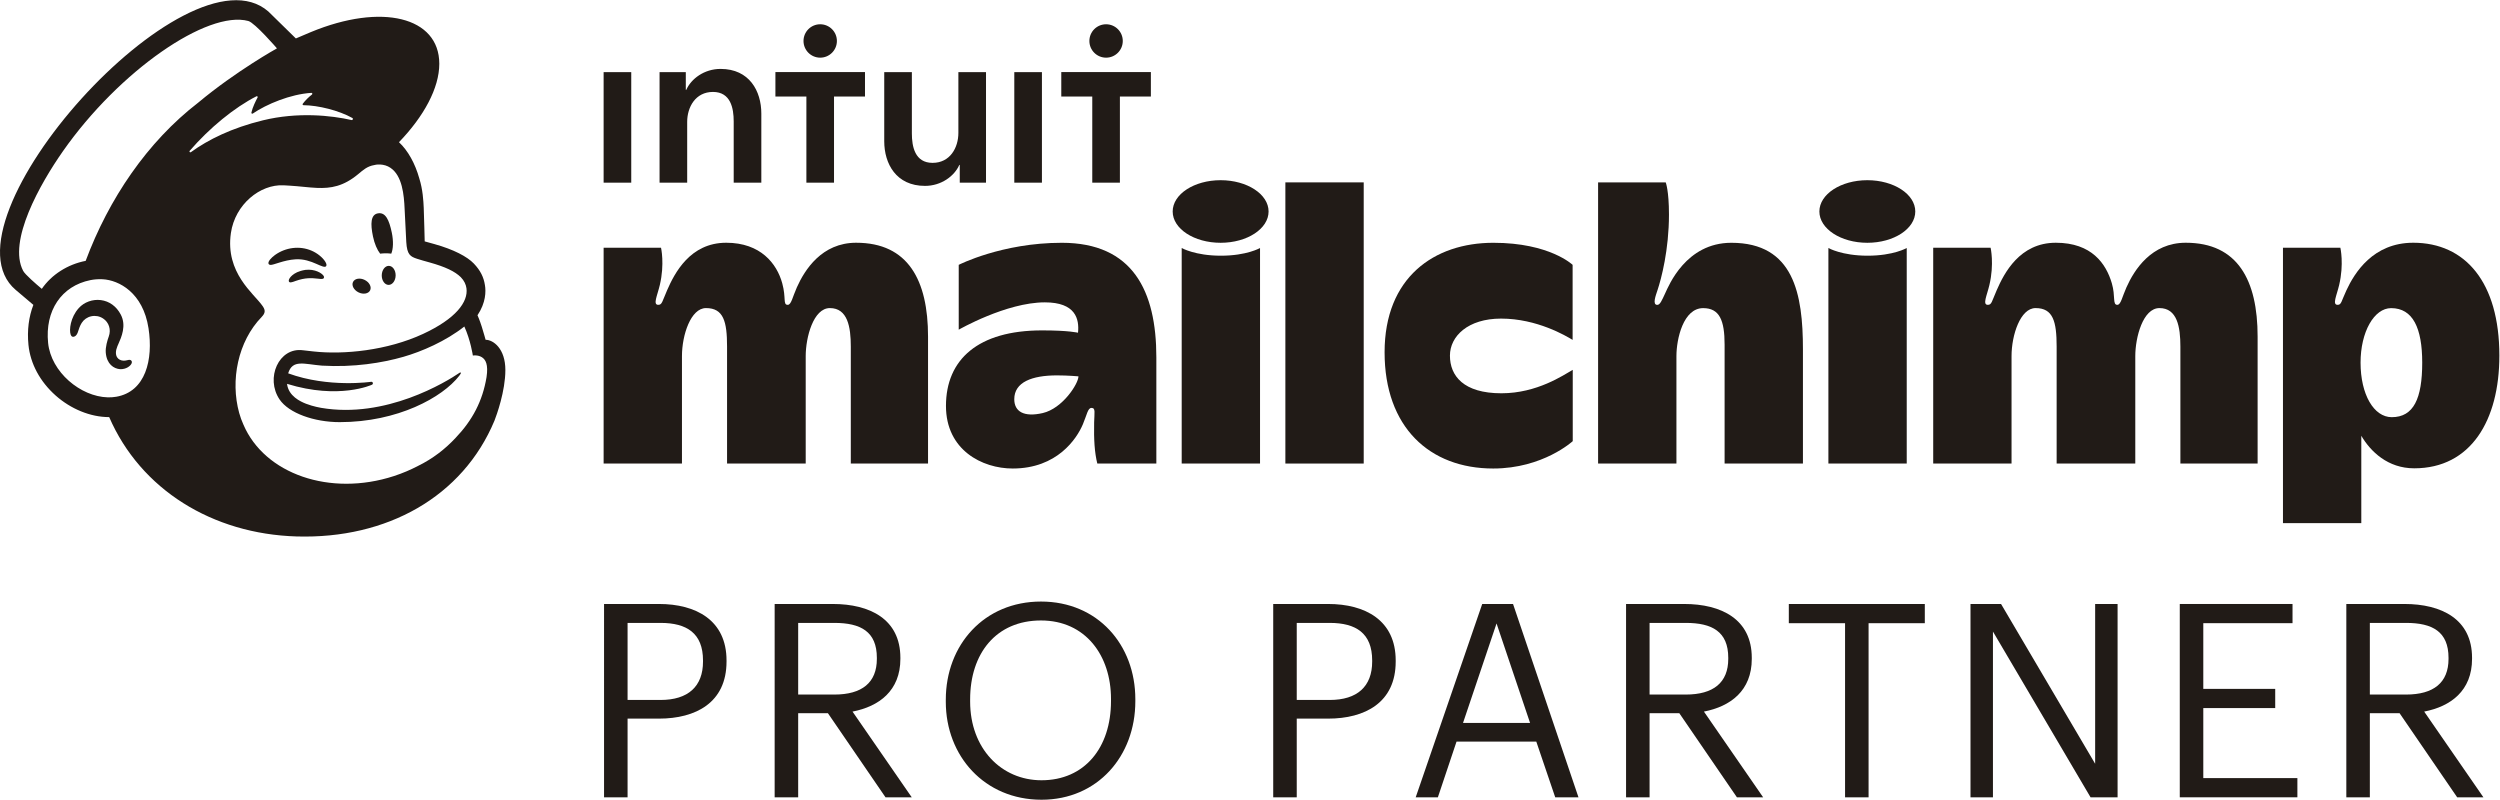 <?xml version="1.0" encoding="UTF-8" standalone="no"?>
<svg
   xmlns:dc="http://purl.org/dc/elements/1.1/"
   xmlns:cc="http://creativecommons.org/ns#"
   xmlns:rdf="http://www.w3.org/1999/02/22-rdf-syntax-ns#"
   xmlns:svg="http://www.w3.org/2000/svg"
   xmlns="http://www.w3.org/2000/svg"
   xmlns:sodipodi="http://sodipodi.sourceforge.net/DTD/sodipodi-0.dtd"
   xmlns:inkscape="http://www.inkscape.org/namespaces/inkscape"
   version="1.1"
   id="svg2"
   xml:space="preserve"
   width="1035.347"
   height="331.2"
   viewBox="0 0 1035.347 331.2"
   sodipodi:docname="MC&amp;CO_Pro-Partner_Black_Mailchimp-Intuit_Logo-Lockup.eps"><defs
     id="defs6" /><sodipodi:namedview
     pagecolor="#ffffff"
     bordercolor="#666666"
     borderopacity="1"
     objecttolerance="10"
     gridtolerance="10"
     guidetolerance="10"
     inkscape:pageopacity="0"
     inkscape:pageshadow="2"
     inkscape:window-width="640"
     inkscape:window-height="480"
     id="namedview4" /><g
     id="g10"
     inkscape:groupmode="layer"
     inkscape:label="ink_ext_XXXXXX"
     transform="matrix(1.333,0,0,-1.333,0,331.2)"><g
       id="g12"
       transform="scale(0.1)"><path
         d="m 2052.23,309.961 c 85.69,0 131.88,42 131.88,119.277 v 3.364 c 0,84.839 -50.4,116.757 -131.88,116.757 H 1949.76 V 309.961 Z M 1876.67,608.16 h 170.52 c 115.08,0 210,-50.398 210,-175.558 v -3.364 C 2257.19,301.559 2161.43,252 2047.19,252 h -97.43 V 7.559 h -73.09 V 608.16"
         style="fill:#211b17;fill-opacity:1;fill-rule:nonzero;stroke:none"
         id="path14" /><path
         d="m 2592.35,326.762 c 85.68,0 131.88,36.957 131.88,110.879 V 441 c 0,81.48 -50.4,108.359 -131.88,108.359 H 2479.79 V 326.762 Z M 2406.71,608.16 h 180.6 c 115.08,0 210,-47.039 210,-167.16 v -3.359 c 0,-99.121 -66.36,-147.84 -148.68,-163.801 L 2832.59,7.559 h -81.48 L 2572.19,268.801 h -92.4 V 7.559 h -73.08 V 608.16"
         style="fill:#211b17;fill-opacity:1;fill-rule:nonzero;stroke:none"
         id="path16" /><path
         d="m 3451.67,306.602 v 6.707 c 0,134.41 -78.96,243.613 -217.56,243.613 -139.44,0 -220.08,-102.481 -220.08,-245.281 v -6.719 c 0,-145.32 96.6,-244.441 221.76,-244.441 133.56,0 215.88,100.8 215.88,246.121 z m -513.24,-2.524 v 6.723 c 0,170.519 119.28,304.918 295.68,304.918 176.39,0 293.16,-134.399 293.16,-303.239 v -6.718 C 3527.27,136.082 3410.5,0 3235.79,0 3058.54,0 2938.43,136.082 2938.43,304.078"
         style="fill:#211b17;fill-opacity:1;fill-rule:nonzero;stroke:none"
         id="path18" /><path
         d="m 4131.21,309.961 c 85.68,0 131.89,42 131.89,119.277 v 3.364 c 0,84.839 -50.41,116.757 -131.89,116.757 H 4028.74 V 309.961 Z M 3955.65,608.16 h 170.52 c 115.08,0 210,-50.398 210,-175.558 v -3.364 C 4336.17,301.559 4240.41,252 4126.17,252 h -97.43 V 7.559 h -73.09 V 608.16"
         style="fill:#211b17;fill-opacity:1;fill-rule:nonzero;stroke:none"
         id="path20" /><path
         d="m 4545.34,238.559 h 208.32 L 4649.5,547.68 Z m 59.64,369.601 h 95.75 L 4904.01,7.559 h -72.23 L 4772.98,180.602 H 4525.19 L 4467.22,7.559 h -68.88 L 4604.98,608.16"
         style="fill:#211b17;fill-opacity:1;fill-rule:nonzero;stroke:none"
         id="path22" /><path
         d="m 5237.5,326.762 c 85.67,0 131.88,36.957 131.88,110.879 V 441 c 0,81.48 -50.41,108.359 -131.88,108.359 H 5124.94 V 326.762 Z M 5051.87,608.16 h 180.59 c 115.08,0 209.99,-47.039 209.99,-167.16 v -3.359 c 0,-99.121 -66.35,-147.84 -148.67,-163.801 L 5477.74,7.559 h -81.48 L 5217.33,268.801 h -92.39 V 7.559 h -73.07 V 608.16"
         style="fill:#211b17;fill-opacity:1;fill-rule:nonzero;stroke:none"
         id="path24" /><path
         d="m 5732.26,548.52 h -174.73 v 59.64 h 422.52 V 548.52 H 5805.33 V 7.559 h -73.07 V 548.52"
         style="fill:#211b17;fill-opacity:1;fill-rule:nonzero;stroke:none"
         id="path26" /><path
         d="m 6122,608.16 h 94.92 L 6509.25,111.719 V 608.16 h 69.71 V 7.559 h -83.99 L 6191.73,522.48 V 7.559 H 6122 V 608.16"
         style="fill:#211b17;fill-opacity:1;fill-rule:nonzero;stroke:none"
         id="path28" /><path
         d="m 6772.16,608.16 h 350.28 v -59.64 h -277.2 V 344.398 h 223.44 V 284.762 H 6845.24 V 67.199 h 292.32 V 7.559 h -365.4 V 608.16"
         style="fill:#211b17;fill-opacity:1;fill-rule:nonzero;stroke:none"
         id="path30" /><path
         d="m 7475.24,326.762 c 85.68,0 131.88,36.957 131.88,110.879 V 441 c 0,81.48 -50.4,108.359 -131.88,108.359 H 7362.69 V 326.762 Z M 7289.6,608.16 h 180.61 c 115.07,0 209.99,-47.039 209.99,-167.16 v -3.359 c 0,-99.121 -66.36,-147.84 -148.69,-163.801 L 7715.48,7.559 h -81.49 L 7455.08,268.801 h -92.39 V 7.559 H 7289.6 V 608.16"
         style="fill:#211b17;fill-opacity:1;fill-rule:nonzero;stroke:none"
         id="path32" /><path
         d="m 2660.05,1730.47 c -107.06,0 -160.02,-84.24 -184.33,-138.58 -13.57,-30.35 -17.36,-54.34 -28.38,-54.34 -15.52,0 -4.4,20.85 -17.09,67.09 -16.71,60.85 -67.06,125.83 -174.04,125.83 -112.47,0 -160.64,-95.02 -183.47,-147.24 -15.61,-35.71 -15.63,-45.68 -27.65,-45.68 -17.39,0 -2.98,28.36 4.85,61.69 15.43,65.64 3.7,115.8 3.7,115.8 h -178.3 v -670.43 h 243.37 c 0,0 0,280.18 0,333.56 0,65.8 27.52,149.29 74.69,149.29 54.51,0 65.42,-41.87 65.42,-119.38 0,-70.29 0,-363.62 0,-363.62 h 244.35 c 0,0 0,281.89 0,333.71 0,58.57 23.9,149.29 75.06,149.29 55.26,0 65.05,-58.81 65.05,-119.38 0,-60.57 0,-363.47 0,-363.47 h 239.95 c 0,0 0,265.64 0,394.25 0,174.96 -61.68,291.61 -223.18,291.61"
         style="fill:#211b17;fill-opacity:1;fill-rule:nonzero;stroke:none"
         id="path34" /><path
         d="m 6790.82,1730.47 c -107.06,0 -160.03,-84.24 -184.33,-138.58 -13.57,-30.35 -17.36,-54.34 -28.38,-54.34 -15.52,0 -5.13,26.5 -17.09,67.09 -17.83,60.53 -62.2,125.83 -174.04,125.83 -112.47,0 -160.64,-95.02 -183.47,-147.24 -15.61,-35.71 -15.63,-45.68 -27.65,-45.68 -17.39,0 -2.98,28.36 4.85,61.69 15.43,65.64 3.7,115.8 3.7,115.8 h -178.3 v -670.43 h 243.37 c 0,0 0,280.18 0,333.56 0,65.8 27.52,149.29 74.69,149.29 54.51,0 65.42,-41.87 65.42,-119.38 0,-70.29 0,-363.62 0,-363.62 h 244.35 c 0,0 0,281.89 0,333.71 0,58.57 23.9,149.29 75.05,149.29 55.27,0 65.06,-58.81 65.06,-119.38 0,-60.57 0,-363.47 0,-363.47 H 7014 c 0,0 0,265.64 0,394.25 0,174.96 -61.68,291.61 -223.18,291.61"
         style="fill:#211b17;fill-opacity:1;fill-rule:nonzero;stroke:none"
         id="path36" /><path
         d="m 3239.52,1201.29 c -58.19,-13.43 -88.36,4.49 -88.36,43.07 0,52.84 54.65,73.99 132.66,73.99 34.4,0 66.73,-2.96 66.73,-2.96 0,-22.63 -49.1,-99.8 -111.03,-114.1 z m 59.26,529.03 c -186.43,0 -320.2,-68.53 -320.2,-68.53 v -201.46 c 0,0 147.73,84.92 267.56,84.92 95.65,0 107.41,-51.58 103.04,-94.4 0,0 -27.57,7.3 -111.76,7.3 -198.35,0 -298.48,-90.14 -298.48,-234.7 0,-137.12 112.53,-194.43 207.34,-194.43 138.35,0 199.17,92.96 217.86,137.08 12.96,30.6 15.33,51.21 26.98,51.21 13.27,0 8.8,-14.78 8.16,-45.23 -1.12,-53.34 1.39,-93.66 9.85,-127.62 h 183.42 v 329.95 c 0,205.99 -72.89,355.91 -293.77,355.91"
         style="fill:#211b17;fill-opacity:1;fill-rule:nonzero;stroke:none"
         id="path38" /><path
         d="M 3993.43,1044.46 H 4236.8 V 1918 h -243.37 v -873.54"
         style="fill:#211b17;fill-opacity:1;fill-rule:nonzero;stroke:none"
         id="path40" /><path
         d="m 4504.68,1379.67 c 0,60.29 56,115.13 158.81,115.13 112.03,0 202.13,-53.93 222.34,-66.18 v 233.17 c 0,0 -71.18,68.53 -246.14,68.53 -184.44,0 -338.03,-107.92 -338.03,-340.21 0,-232.29 139.38,-361.09 337.53,-361.09 154.78,0 247.04,85.04 247.04,85.04 v 221.46 c -29.19,-16.33 -110.52,-72.76 -221.62,-72.76 -117.64,0 -159.93,54.11 -159.93,116.91"
         style="fill:#211b17;fill-opacity:1;fill-rule:nonzero;stroke:none"
         id="path42" /><path
         d="m 5378.83,1730.32 c -140.89,0 -194.47,-133.51 -205.3,-156.68 -10.82,-23.18 -16.16,-36.52 -25.03,-36.23 -15.38,0.5 -4.66,28.45 1.34,46.55 11.33,34.2 35.34,123.93 35.34,234.2 0,74.81 -10.11,99.84 -10.11,99.84 h -210.09 v -873.54 h 243.37 c 0,0 0,279.23 0,333.56 0,54.34 21.68,149.29 82.99,149.29 50.78,0 66.68,-37.63 66.68,-113.4 0,-75.77 0,-369.45 0,-369.45 h 243.37 c 0,0 0,204.33 0,354.87 0,172.1 -28.53,330.99 -222.56,330.99"
         style="fill:#211b17;fill-opacity:1;fill-rule:nonzero;stroke:none"
         id="path44" /><path
         d="m 5680.49,1714.12 v -669.66 h 243.37 v 669.66 c 0,0 -40.91,-23.92 -121.43,-23.92 -80.53,0 -121.94,23.92 -121.94,23.92"
         style="fill:#211b17;fill-opacity:1;fill-rule:nonzero;stroke:none"
         id="path46" /><path
         d="m 5801.46,1924.78 c -82.28,0 -148.98,-43.53 -148.98,-97.23 0,-53.69 66.7,-97.23 148.98,-97.23 82.27,0 148.97,43.54 148.97,97.23 0,53.7 -66.7,97.23 -148.97,97.23"
         style="fill:#211b17;fill-opacity:1;fill-rule:nonzero;stroke:none"
         id="path48" /><path
         d="m 3671.31,1714.12 v -669.66 h 243.37 v 669.66 c 0,0 -40.92,-23.92 -121.44,-23.92 -80.52,0 -121.93,23.92 -121.93,23.92"
         style="fill:#211b17;fill-opacity:1;fill-rule:nonzero;stroke:none"
         id="path50" /><path
         d="m 3792.27,1924.78 c -82.28,0 -148.97,-43.53 -148.97,-97.23 0,-53.69 66.69,-97.23 148.97,-97.23 82.28,0 148.97,43.54 148.97,97.23 0,53.7 -66.69,97.23 -148.97,97.23"
         style="fill:#211b17;fill-opacity:1;fill-rule:nonzero;stroke:none"
         id="path52" /><path
         d="m 7430.72,1188.53 c -55.82,0 -96.88,70.78 -96.88,169.4 0,95.79 42.18,169.38 94.96,169.38 67.72,0 96.59,-62.11 96.59,-169.38 0,-111.58 -26.61,-169.4 -94.67,-169.4 z m 66.8,541.94 c -125.11,0 -182.43,-93.81 -207.36,-147.24 -16.48,-35.31 -15.63,-45.68 -27.65,-45.68 -17.4,0 -2.98,28.36 4.85,61.69 15.43,65.64 3.7,115.8 3.7,115.8 H 7092.75 V 859.441 h 243.37 c 0,0 0,140.008 0,271.259 28.8,-48.85 82.15,-101.05 164.39,-101.05 175.98,0 264.55,148.91 264.55,350.08 0,228.02 -106.03,350.74 -267.54,350.74"
         style="fill:#211b17;fill-opacity:1;fill-rule:nonzero;stroke:none"
         id="path54" /><path
         d="m 1181.03,1696.54 c 12.17,1.45 23.82,1.51 34.53,0 6.19,14.21 7.26,38.72 1.68,65.39 -8.28,39.66 -19.49,63.66 -42.67,59.93 -23.17,-3.74 -24.03,-32.47 -15.74,-72.13 4.66,-22.31 12.96,-41.37 22.2,-53.19"
         style="fill:#211b17;fill-opacity:1;fill-rule:nonzero;stroke:none"
         id="path56" /><path
         d="m 982.094,1665.16 c 16.578,-7.28 26.766,-12.1 30.756,-7.89 2.56,2.64 1.8,7.65 -2.16,14.12 -8.18,13.35 -25.018,26.9 -42.877,34.51 -36.524,15.72 -80.079,10.49 -113.676,-13.65 -11.094,-8.13 -21.614,-19.39 -20.106,-26.23 0.489,-2.21 2.145,-3.87 6.039,-4.42 9.145,-1.04 41.11,15.11 77.918,17.37 25.996,1.59 47.524,-6.54 64.106,-13.81"
         style="fill:#211b17;fill-opacity:1;fill-rule:nonzero;stroke:none"
         id="path58" /><path
         d="m 948.734,1646.13 c -21.589,-3.41 -33.504,-10.53 -41.144,-17.15 -6.531,-5.71 -10.563,-12.01 -10.527,-16.44 0.015,-2.11 0.929,-3.33 1.648,-3.94 0.984,-0.87 2.152,-1.35 3.555,-1.35 4.875,0 15.8,4.38 15.8,4.38 30.055,10.76 49.875,9.46 69.528,7.22 10.855,-1.22 15.986,-1.89 18.366,1.83 0.7,1.07 1.56,3.38 -0.62,6.91 -5.06,8.2 -26.863,22.07 -56.606,18.54"
         style="fill:#211b17;fill-opacity:1;fill-rule:nonzero;stroke:none"
         id="path60" /><path
         d="m 1113.86,1576.27 c 14.66,-7.21 30.8,-4.38 36.06,6.31 5.25,10.7 -2.38,25.21 -17.04,32.41 -14.66,7.21 -30.81,4.38 -36.06,-6.32 -5.26,-10.69 2.37,-25.2 17.04,-32.4"
         style="fill:#211b17;fill-opacity:1;fill-rule:nonzero;stroke:none"
         id="path62" /><path
         d="m 1208.12,1658.64 c -11.91,0.2 -21.79,-12.88 -22.07,-29.21 -0.28,-16.34 9.16,-29.75 21.07,-29.95 11.91,-0.2 21.79,12.88 22.07,29.21 0.28,16.34 -9.15,29.74 -21.07,29.95"
         style="fill:#211b17;fill-opacity:1;fill-rule:nonzero;stroke:none"
         id="path64" /><path
         d="m 408.023,1364.1 c -2.964,3.71 -7.832,2.58 -12.543,1.48 -3.292,-0.77 -7.027,-1.64 -11.113,-1.56 -8.762,0.16 -16.179,3.91 -20.347,10.31 -5.426,8.33 -5.114,20.75 0.878,34.98 0.805,1.92 1.758,4.05 2.793,6.37 9.555,21.43 25.547,57.31 7.594,91.49 -13.512,25.73 -35.547,41.76 -62.043,45.12 -25.437,3.22 -51.625,-6.21 -68.328,-24.64 -26.351,-29.07 -30.469,-68.63 -25.375,-82.61 1.871,-5.11 4.789,-6.53 6.91,-6.82 4.485,-0.61 11.114,2.66 15.27,13.83 0.297,0.8 0.695,2.05 1.187,3.63 1.852,5.91 5.297,16.91 10.942,25.72 6.804,10.64 17.406,17.96 29.847,20.62 12.672,2.71 25.629,0.3 36.477,-6.8 18.457,-12.08 25.566,-34.7 17.683,-56.29 -4.07,-11.16 -10.691,-32.5 -9.23,-50.04 2.949,-35.49 24.781,-49.74 44.395,-51.26 19.074,-0.72 32.402,9.98 35.773,17.81 1.992,4.63 0.312,7.45 -0.77,8.66"
         style="fill:#211b17;fill-opacity:1;fill-rule:nonzero;stroke:none"
         id="path66" /><path
         d="m 589.324,2016.01 c 62.199,71.88 138.778,134.37 207.367,169.46 2.372,1.21 4.891,-1.36 3.606,-3.7 -5.445,-9.86 -15.934,-30.97 -19.258,-47 -0.519,-2.49 2.199,-4.38 4.305,-2.94 42.676,29.09 116.91,60.26 182.019,64.26 2.797,0.18 4.149,-3.41 1.922,-5.12 -9.898,-7.59 -20.73,-18.1 -28.637,-28.74 -1.347,-1.8 -0.082,-4.41 2.172,-4.43 45.723,-0.32 110.18,-16.32 152.19,-39.88 2.84,-1.6 0.82,-7.1 -2.36,-6.37 -63.57,14.57 -167.611,25.62 -275.689,-0.74 -96.484,-23.54 -170.129,-59.87 -223.856,-98.95 -2.714,-1.97 -5.976,1.61 -3.781,4.15 z m 309.789,-696.4 c 0.008,-0.01 0.016,-0.03 0.024,-0.04 0.011,-0.02 0.019,-0.05 0.035,-0.08 -0.024,0.04 -0.039,0.08 -0.059,0.12 z m 256.517,-30.28 c 1.84,0.78 3.11,2.88 2.89,4.97 -0.26,2.57 -2.55,4.44 -5.12,4.18 0,0 -132.74,-19.65 -258.138,26.26 13.656,44.39 49.976,28.36 104.868,23.93 98.95,-5.9 187.63,8.55 253.17,27.37 56.79,16.3 131.39,48.43 189.32,94.16 19.55,-42.93 26.44,-90.17 26.44,-90.17 0,0 15.13,2.71 27.77,-5.07 11.95,-7.35 20.71,-22.64 14.73,-62.14 -12.19,-73.82 -43.56,-133.72 -96.29,-188.83 -32.1,-34.55 -71.07,-64.59 -115.65,-86.44 -23.68,-12.43 -48.89,-23.2 -75.52,-31.89 -198.78,-64.922 -402.252,6.45 -467.842,159.73 -5.235,11.52 -9.66,23.58 -13.153,36.2 -27.953,101 -4.218,222.19 69.954,298.46 0.007,0.01 -0.008,0.03 -0.004,0.04 4.574,4.86 9.242,10.58 9.242,17.78 0,6.02 -3.828,12.37 -7.145,16.87 -25.949,37.64 -115.843,101.78 -97.8,225.91 12.961,89.17 90.945,151.98 163.656,148.25 6.144,-0.31 12.297,-0.69 18.426,-1.06 31.511,-1.86 59,-5.9 84.941,-6.99 43.415,-1.87 82.455,4.44 128.685,42.96 15.6,13.01 28.11,24.27 49.27,27.86 2.22,0.37 7.75,2.36 18.81,1.84 11.29,-0.6 22.03,-3.71 31.69,-10.13 37.07,-24.67 42.33,-84.41 44.25,-128.11 1.09,-24.95 4.11,-85.31 5.14,-102.63 2.36,-39.62 12.77,-45.21 33.84,-52.15 11.85,-3.9 22.85,-6.81 39.06,-11.36 49.07,-13.77 78.16,-27.75 96.5,-45.7 10.94,-11.22 16.02,-23.14 17.59,-34.52 5.79,-42.21 -32.77,-94.35 -134.84,-141.72 -111.57,-51.79 -246.92,-64.9 -340.448,-54.48 -7.172,0.79 -32.676,3.69 -32.762,3.7 -74.808,10.08 -117.484,-86.61 -72.586,-152.84 28.934,-42.69 107.75,-70.47 186.606,-70.48 180.8,-0.03 319.77,77.18 371.47,143.86 1.54,2 1.69,2.22 4.13,5.9 2.54,3.83 0.45,5.94 -2.72,3.78 -42.23,-28.9 -229.83,-143.63 -430.49,-109.12 0,0 -24.382,4.01 -46.64,12.67 -17.688,6.88 -54.703,23.91 -59.203,61.89 161.943,-50.08 263.903,-2.74 263.903,-2.74 z m -889.45,384.84 c -56.317,-10.95 -105.953,-42.86 -136.305,-86.96 -18.145,15.14 -51.941,44.43 -57.91,55.84 -48.457,92.02 52.887,270.91 123.68,371.94 174.964,249.68 448.996,438.67 575.851,404.39 20.621,-5.84 88.922,-85.04 88.922,-85.04 0,0 -126.805,-70.35 -244.398,-168.43 -158.446,-122 -278.137,-299.32 -349.84,-491.74 z m 94.633,-422.23 c -8.52,-1.45 -17.219,-2.03 -25.985,-1.82 -84.738,2.27 -176.269,78.56 -185.363,169.03 -10.055,99.99 41.039,176.96 131.508,195.2 10.812,2.18 23.882,3.44 37.976,2.71 50.688,-2.78 125.383,-41.7 142.446,-152.12 15.113,-97.79 -8.891,-197.37 -100.582,-213 z m 1147.877,177.07 c -0.73,2.57 -5.45,19.85 -11.95,40.68 -6.5,20.83 -13.23,35.5 -13.23,35.5 26.06,39.01 26.53,73.91 23.07,93.67 -3.71,24.5 -13.9,45.37 -34.46,66.95 -20.56,21.58 -62.6,43.68 -121.68,60.27 -6.76,1.9 -29.04,8.01 -31,8.61 -0.15,1.28 -1.63,73.09 -2.98,103.91 -0.98,22.28 -2.89,57.07 -13.68,91.34 -12.87,46.37 -35.28,86.96 -63.25,112.92 77.2,80.03 125.39,168.19 125.28,243.82 -0.22,145.45 -178.85,189.46 -398.966,98.3 -0.235,-0.09 -46.309,-19.63 -46.641,-19.8 -0.207,0.21 -84.316,82.73 -85.582,83.84 -250.969,218.9 -1035.648,-653.29 -784.773,-865.13 l 54.828,-46.44 c -14.223,-36.84 -19.809,-79.05 -15.246,-124.44 5.859,-58.3 35.933,-114.19 84.672,-157.37 46.269,-40.99 107.105,-66.94 166.14,-66.89 97.629,-224.98 320.696,-362.988 582.242,-370.762 280.556,-8.34 516.066,123.313 614.756,359.792 6.45,16.6 33.84,91.38 33.84,157.39 0,66.35 -37.5,93.84 -61.39,93.84"
         style="fill:#211b17;fill-opacity:1;fill-rule:nonzero;stroke:none"
         id="path68" /><path
         d="m 3237.09,1917.13 h -85.85 v 343.36 h 85.85 z m 60.13,343.58 v -76.07 h 96.26 v -267.51 h 85.84 v 267.51 h 96.25 v 76.07 z M 2897.4,1978.64 c 54.34,0 80.11,47.22 80.11,93.01 v 188.84 h 85.84 v -343.36 h -81.55 v 55.09 h -1.43 c -15.01,-34.35 -55.8,-65.1 -106.58,-65.1 -89.44,0 -126.62,68.65 -126.62,138.78 v 214.59 h 85.84 v -190.27 c 0,-40.78 9.3,-91.58 64.39,-91.58 z m -488.34,206 h 96.24 v -267.51 h 85.84 v 267.51 h 96.25 v 76.07 h -278.33 z m 1079.2,172.71 c 0,-28.64 -23.21,-51.88 -51.86,-51.88 -28.66,0 -51.88,23.24 -51.88,51.88 0,28.64 23.22,51.87 51.88,51.87 28.65,0 51.86,-23.23 51.86,-51.87 z M 1961.18,1917.13 h -85.84 v 343.36 h 85.84 z m 170.94,288.3 c 15.02,34.32 55.8,65.09 106.57,65.09 89.44,0 126.63,-68.68 126.63,-138.78 v -214.61 h -85.84 v 190.3 c 0,40.75 -9.3,91.57 -64.4,91.57 -54.34,0 -80.11,-47.24 -80.11,-93 v -188.87 h -85.82 v 343.36 h 81.53 v -55.06 z m 416.11,100.04 c 28.64,0 51.87,23.24 51.87,51.88 0,28.64 -23.23,51.87 -51.87,51.87 -28.65,0 -51.87,-23.23 -51.87,-51.87 0,-28.64 23.22,-51.88 51.87,-51.88"
         style="fill:#211b17;fill-opacity:1;fill-rule:evenodd;stroke:none"
         id="path70" /></g></g></svg>
